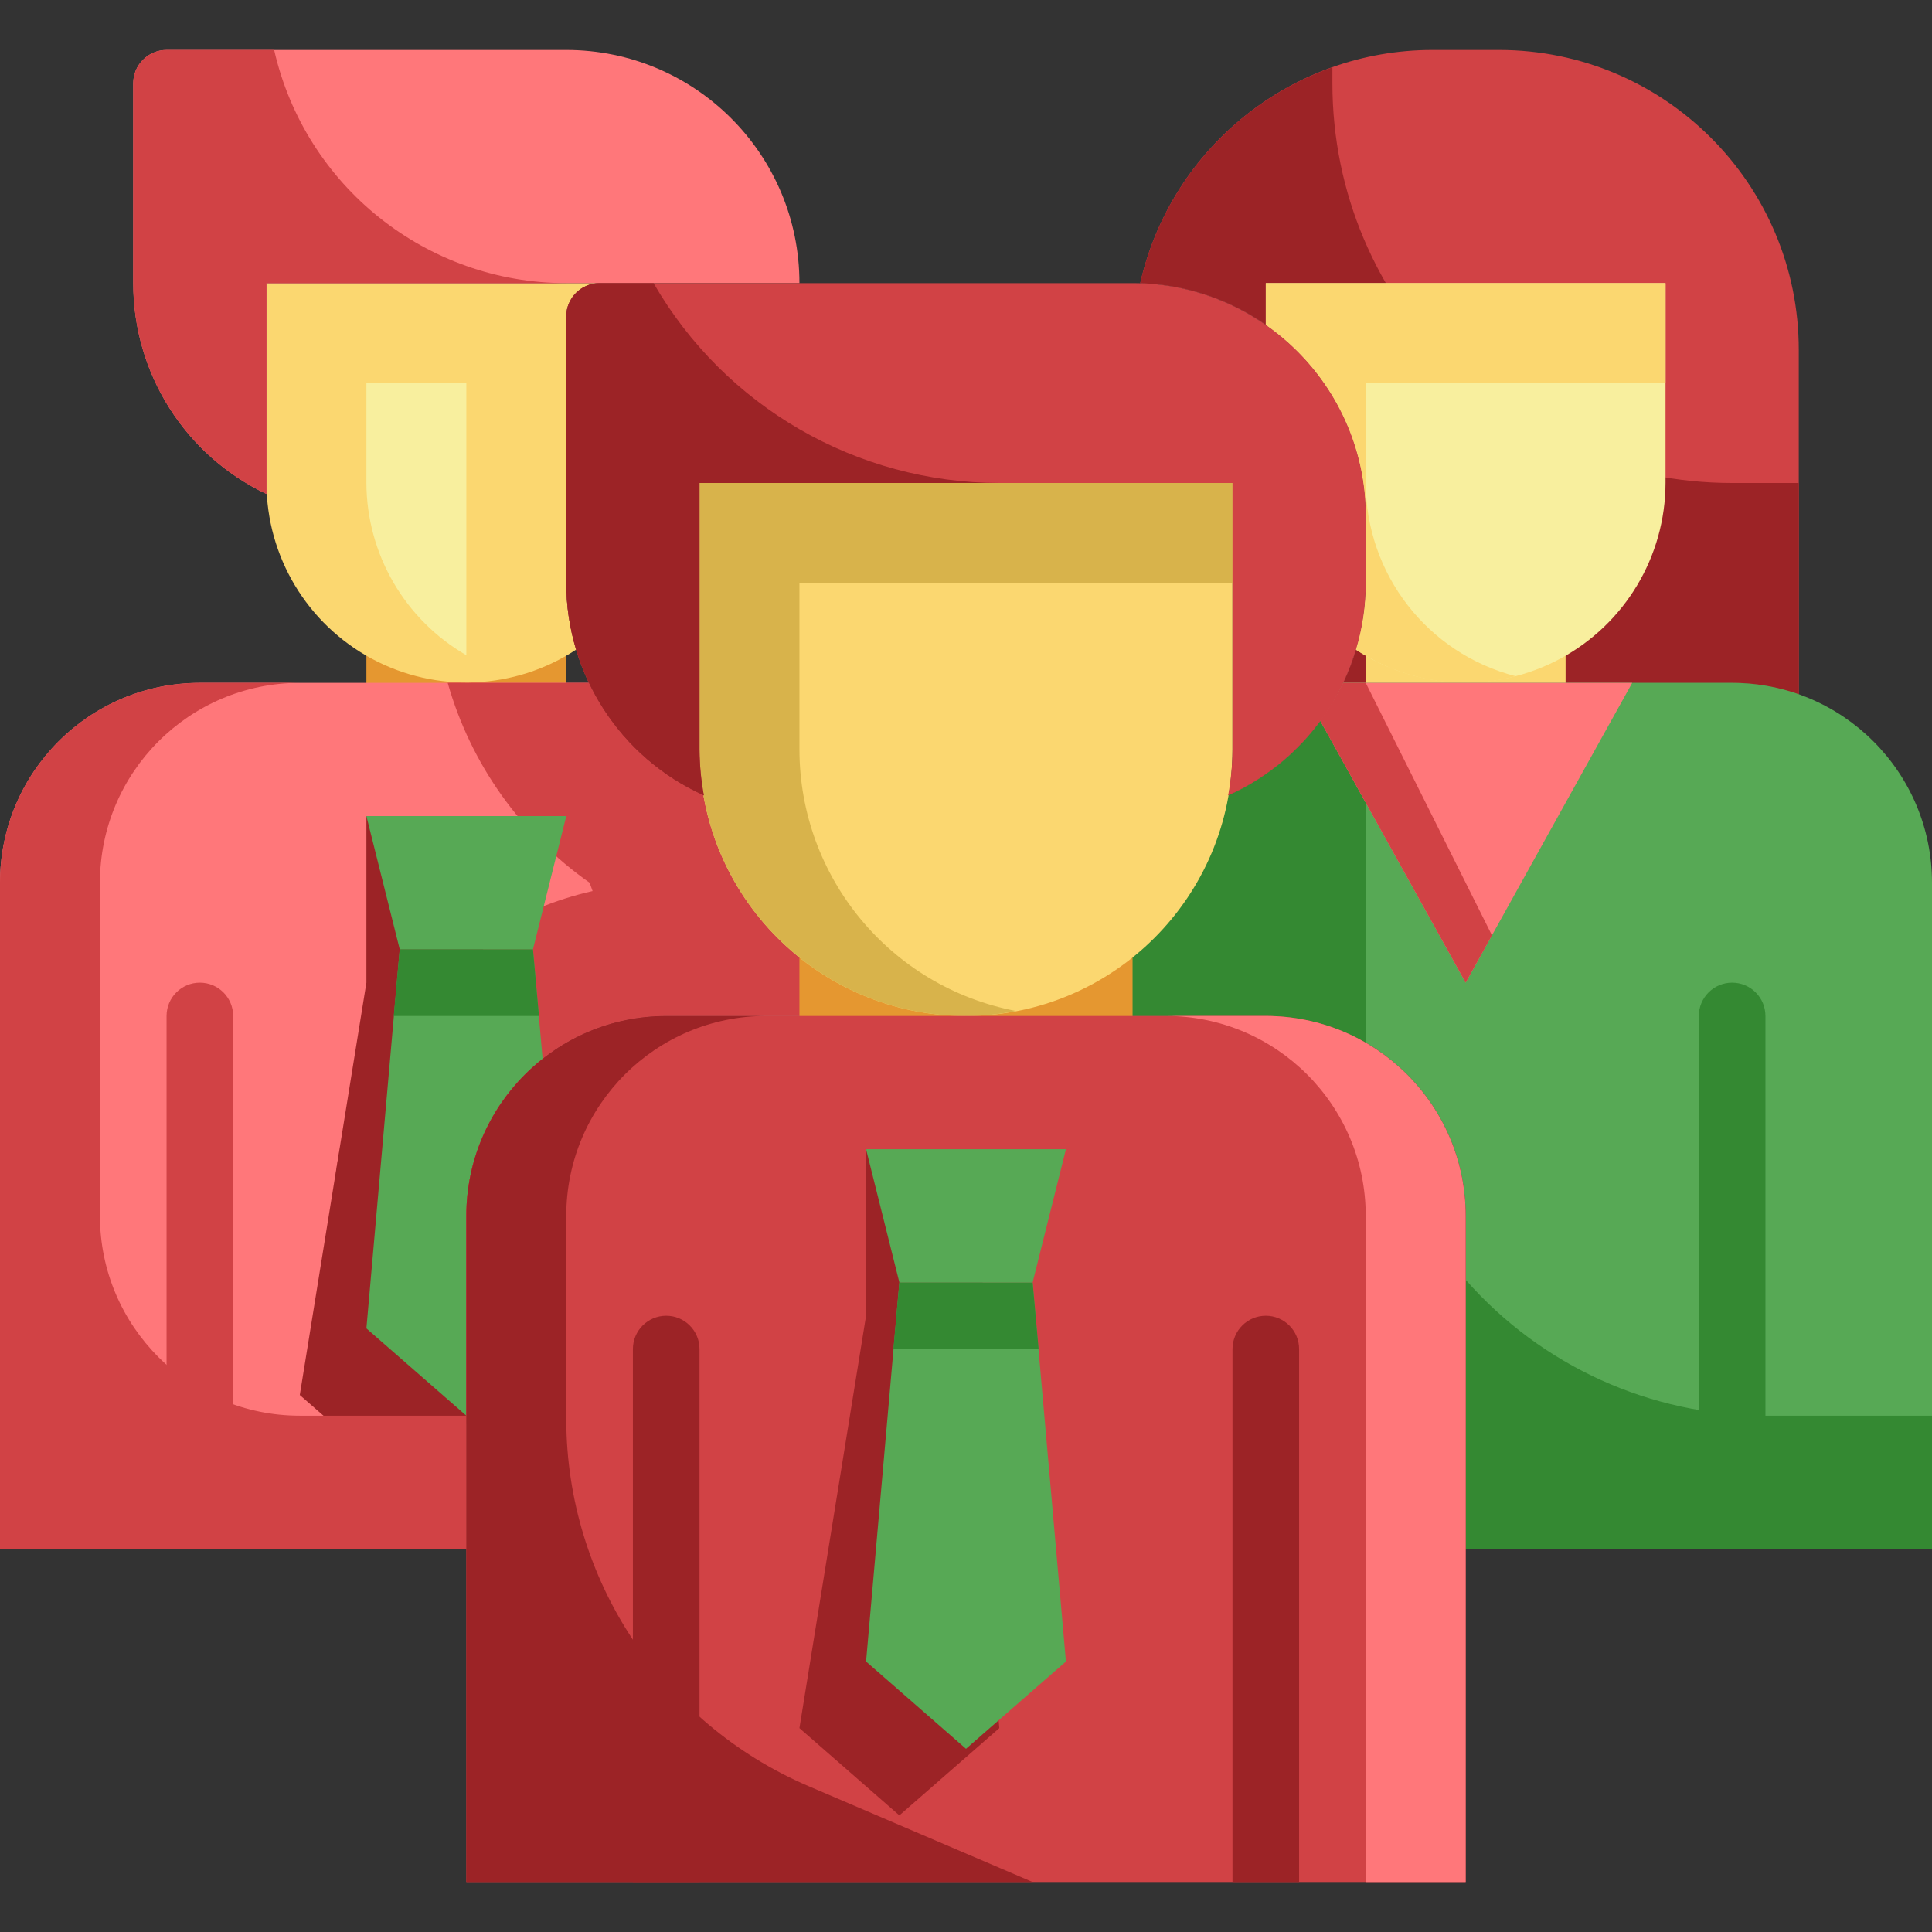 <svg width="80" height="80" viewBox="0 0 80 80" fill="none" xmlns="http://www.w3.org/2000/svg">
<rect x="0" y="0" width="80" height="80" fill="#333333" stroke="none"/>
<path d="M15.172 25.517H23.448V31.035H15.172V25.517Z" fill="#E59730"/>
<path d="M19.31 50.345C19.31 45.775 23.016 42.069 27.586 42.069H38.621V41.973C33.823 41.362 29.983 37.701 29.145 32.938C27.055 31.998 25.369 30.346 24.386 28.276H8.276C3.706 28.276 0 31.981 0 36.552V64.138H19.31V50.345Z" fill="#FF777A"/>
<path d="M29.145 32.938C27.055 31.998 25.369 30.346 24.386 28.276H18.538C19.488 31.627 21.563 34.55 24.414 36.552L24.538 36.897C18.256 38.32 13.795 43.903 13.793 50.345V64.138H19.31V50.345C19.31 45.775 23.016 42.069 27.586 42.069H38.621V41.973C33.823 41.362 29.983 37.701 29.145 32.938Z" fill="#D14245"/>
<path d="M15.172 33.793V40.69L12.414 57.765L16.552 61.379L19.31 58.966V50.345C19.316 49.405 19.479 48.473 19.793 47.586L19.31 42.069L20.69 36.552L15.172 33.793Z" fill="#9C2326"/>
<path d="M12.414 58.621C7.843 58.621 4.138 54.915 4.138 50.345V36.552C4.138 31.981 7.843 28.276 12.414 28.276H8.276C3.706 28.276 0 31.981 0 36.552V64.138H19.31V58.621H12.414Z" fill="#D14245"/>
<path d="M22.069 39.31H16.552L15.172 33.793H23.448L22.069 39.31Z" fill="#57A955"/>
<path d="M6.897 64.138V42.069C6.897 41.307 7.514 40.69 8.276 40.69C9.038 40.69 9.655 41.307 9.655 42.069V64.138" fill="#D14245"/>
<path d="M19.31 50.345C19.312 47.81 20.477 45.416 22.469 43.848L22.069 39.31H16.552L15.172 55.007L19.31 58.621V50.345Z" fill="#57A955"/>
<path d="M23.862 26.896C23.586 26.003 23.446 25.073 23.448 24.138V13.103C23.448 12.342 24.066 11.724 24.828 11.724H11.034V20C11.04 23.041 12.713 25.834 15.391 27.274C18.07 28.714 21.322 28.569 23.862 26.896Z" fill="#FBD770"/>
<path d="M23.448 2.069H6.897C6.135 2.069 5.517 2.687 5.517 3.448V11.724C5.515 15.456 7.662 18.856 11.034 20.455C11.034 20.304 11.034 20.151 11.034 20V11.724H33.103C33.103 6.391 28.781 2.069 23.448 2.069Z" fill="#FF777A"/>
<path d="M15.172 20C15.185 22.944 16.761 25.659 19.31 27.131V15.862H15.172V20Z" fill="#F8EF9E"/>
<path d="M23.448 11.724C17.658 11.721 12.639 7.715 11.352 2.069H6.897C6.135 2.069 5.517 2.687 5.517 3.448V11.724C5.515 15.456 7.662 18.856 11.034 20.455C11.034 20.304 11.034 20.151 11.034 20V11.724H23.448Z" fill="#D14245"/>
<path d="M22.317 42.069L22.069 39.31H16.552L16.303 42.069H22.317Z" fill="#348932"/>
<path d="M56.552 21.379V24.138C56.555 25.57 56.234 26.985 55.614 28.276H71.724C72.664 28.279 73.597 28.442 74.483 28.759V14.483C74.483 7.627 68.925 2.069 62.069 2.069H59.31C53.52 2.072 48.501 6.078 47.214 11.724C52.422 11.895 56.554 16.169 56.552 21.379Z" fill="#D14245"/>
<path d="M71.724 20C62.583 20 55.172 12.59 55.172 3.448V2.786C51.164 4.206 48.161 7.578 47.214 11.724C52.422 11.895 56.554 16.169 56.552 21.379V24.138C56.555 25.57 56.234 26.985 55.614 28.276H71.724C72.664 28.279 73.597 28.442 74.483 28.759V20H71.724Z" fill="#9C2326"/>
<path d="M56.552 25.517H64.828V31.035H56.552V25.517Z" fill="#FBD770"/>
<path d="M52.414 11.724V13.462C55.005 15.266 56.55 18.223 56.552 21.379V24.138C56.554 25.073 56.414 26.003 56.138 26.896C58.678 28.569 61.93 28.714 64.609 27.274C67.287 25.834 68.96 23.041 68.966 20V11.724H52.414Z" fill="#F8EF9E"/>
<path d="M56.552 20V15.862H68.966V11.724H52.414V13.462C55.005 15.266 56.55 18.223 56.552 21.379V24.138C56.554 25.073 56.414 26.003 56.138 26.896C57.487 27.792 59.07 28.271 60.69 28.276C61.389 28.276 62.084 28.184 62.759 28C59.11 27.058 56.558 23.769 56.552 20Z" fill="#FBD770"/>
<path d="M71.724 28.276H55.614C54.631 30.346 52.944 31.998 50.855 32.938C50.017 37.701 46.177 41.362 41.379 41.973V42.069H52.414C56.984 42.069 60.69 45.775 60.69 50.345V64.138H80V36.552C80 31.981 76.294 28.276 71.724 28.276Z" fill="#57A955"/>
<path d="M56.552 42.069V28.276H55.614C54.631 30.346 52.944 31.998 50.855 32.938C50.017 37.701 46.177 41.362 41.379 41.973V42.069H52.414C53.87 42.08 55.297 42.475 56.552 43.214C56.552 42.842 56.552 42.455 56.552 42.069Z" fill="#348932"/>
<path d="M73.103 58.621C68.349 58.615 63.827 56.565 60.69 52.993V64.138H80V58.621H73.103Z" fill="#348932"/>
<path d="M70.345 64.138V42.069C70.345 41.307 70.962 40.69 71.724 40.69C72.486 40.69 73.103 41.307 73.103 42.069V64.138" fill="#348932"/>
<path d="M55.614 28.276C55.345 28.823 55.026 29.345 54.662 29.834L60.69 40.69L67.586 28.276H55.614Z" fill="#FF777A"/>
<path d="M56.552 28.276H55.614C55.345 28.823 55.026 29.345 54.662 29.834L60.69 40.69L61.779 38.731L56.552 28.276Z" fill="#D14245"/>
<path d="M33.103 37.931H46.897V43.448H33.103V37.931Z" fill="#E59730"/>
<path d="M28.965 20H51.035V31.035C51.035 37.129 46.094 42.069 40 42.069C33.906 42.069 28.965 37.129 28.965 31.035V20Z" fill="#FBD770"/>
<path d="M33.103 31.035V24.138H51.035V20H28.965V31.035C28.965 37.129 33.906 42.069 40 42.069C40.695 42.07 41.388 42 42.069 41.862C36.871 40.87 33.109 36.327 33.103 31.035Z" fill="#D8B34B"/>
<path d="M46.897 11.724H24.828C24.066 11.724 23.448 12.342 23.448 13.103V24.138C23.451 27.936 25.68 31.381 29.145 32.938C29.029 32.31 28.969 31.673 28.965 31.035V20H51.035V31.035C51.031 31.673 50.971 32.31 50.855 32.938C54.32 31.381 56.549 27.936 56.552 24.138V21.379C56.552 16.047 52.229 11.724 46.897 11.724Z" fill="#D14245"/>
<path d="M41.379 20C35.472 19.994 30.015 16.84 27.062 11.724H24.828C24.066 11.724 23.448 12.342 23.448 13.103V24.138C23.451 27.936 25.68 31.381 29.145 32.938C29.029 32.31 28.969 31.673 28.965 31.035V20H41.379Z" fill="#9C2326"/>
<path d="M27.586 42.069H52.414C56.984 42.069 60.69 45.775 60.69 50.345V77.931H19.31V50.345C19.31 45.775 23.016 42.069 27.586 42.069Z" fill="#D14245"/>
<path d="M41.379 50.345L35.862 47.586V54.483L33.103 71.558L37.241 75.172L41.379 71.558L40 55.862L41.379 50.345Z" fill="#9C2326"/>
<path d="M42.759 53.103H37.241L35.862 68.8L40 72.414L44.138 68.8L42.759 53.103Z" fill="#57A955"/>
<path d="M43.007 55.862L42.759 53.103H37.241L36.993 55.862H43.007Z" fill="#348932"/>
<path d="M42.759 53.103H37.241L35.862 47.586H44.138L42.759 53.103Z" fill="#57A955"/>
<path d="M26.207 77.931V55.862C26.207 55.1 26.825 54.483 27.586 54.483C28.348 54.483 28.965 55.1 28.965 55.862V77.931" fill="#9C2326"/>
<path d="M51.035 77.931V55.862C51.035 55.1 51.652 54.483 52.414 54.483C53.175 54.483 53.793 55.1 53.793 55.862V77.931" fill="#9C2326"/>
<path d="M52.414 42.069H48.276C52.846 42.069 56.552 45.775 56.552 50.345V77.931H60.69V50.345C60.69 45.775 56.984 42.069 52.414 42.069Z" fill="#FF777A"/>
<path d="M33.476 73.959C27.405 71.355 23.464 65.391 23.448 58.786V50.345C23.448 45.775 27.154 42.069 31.724 42.069H27.586C23.016 42.069 19.31 45.775 19.31 50.345V77.931H42.759L33.476 73.959Z" fill="#9C2326"/>
</svg>
